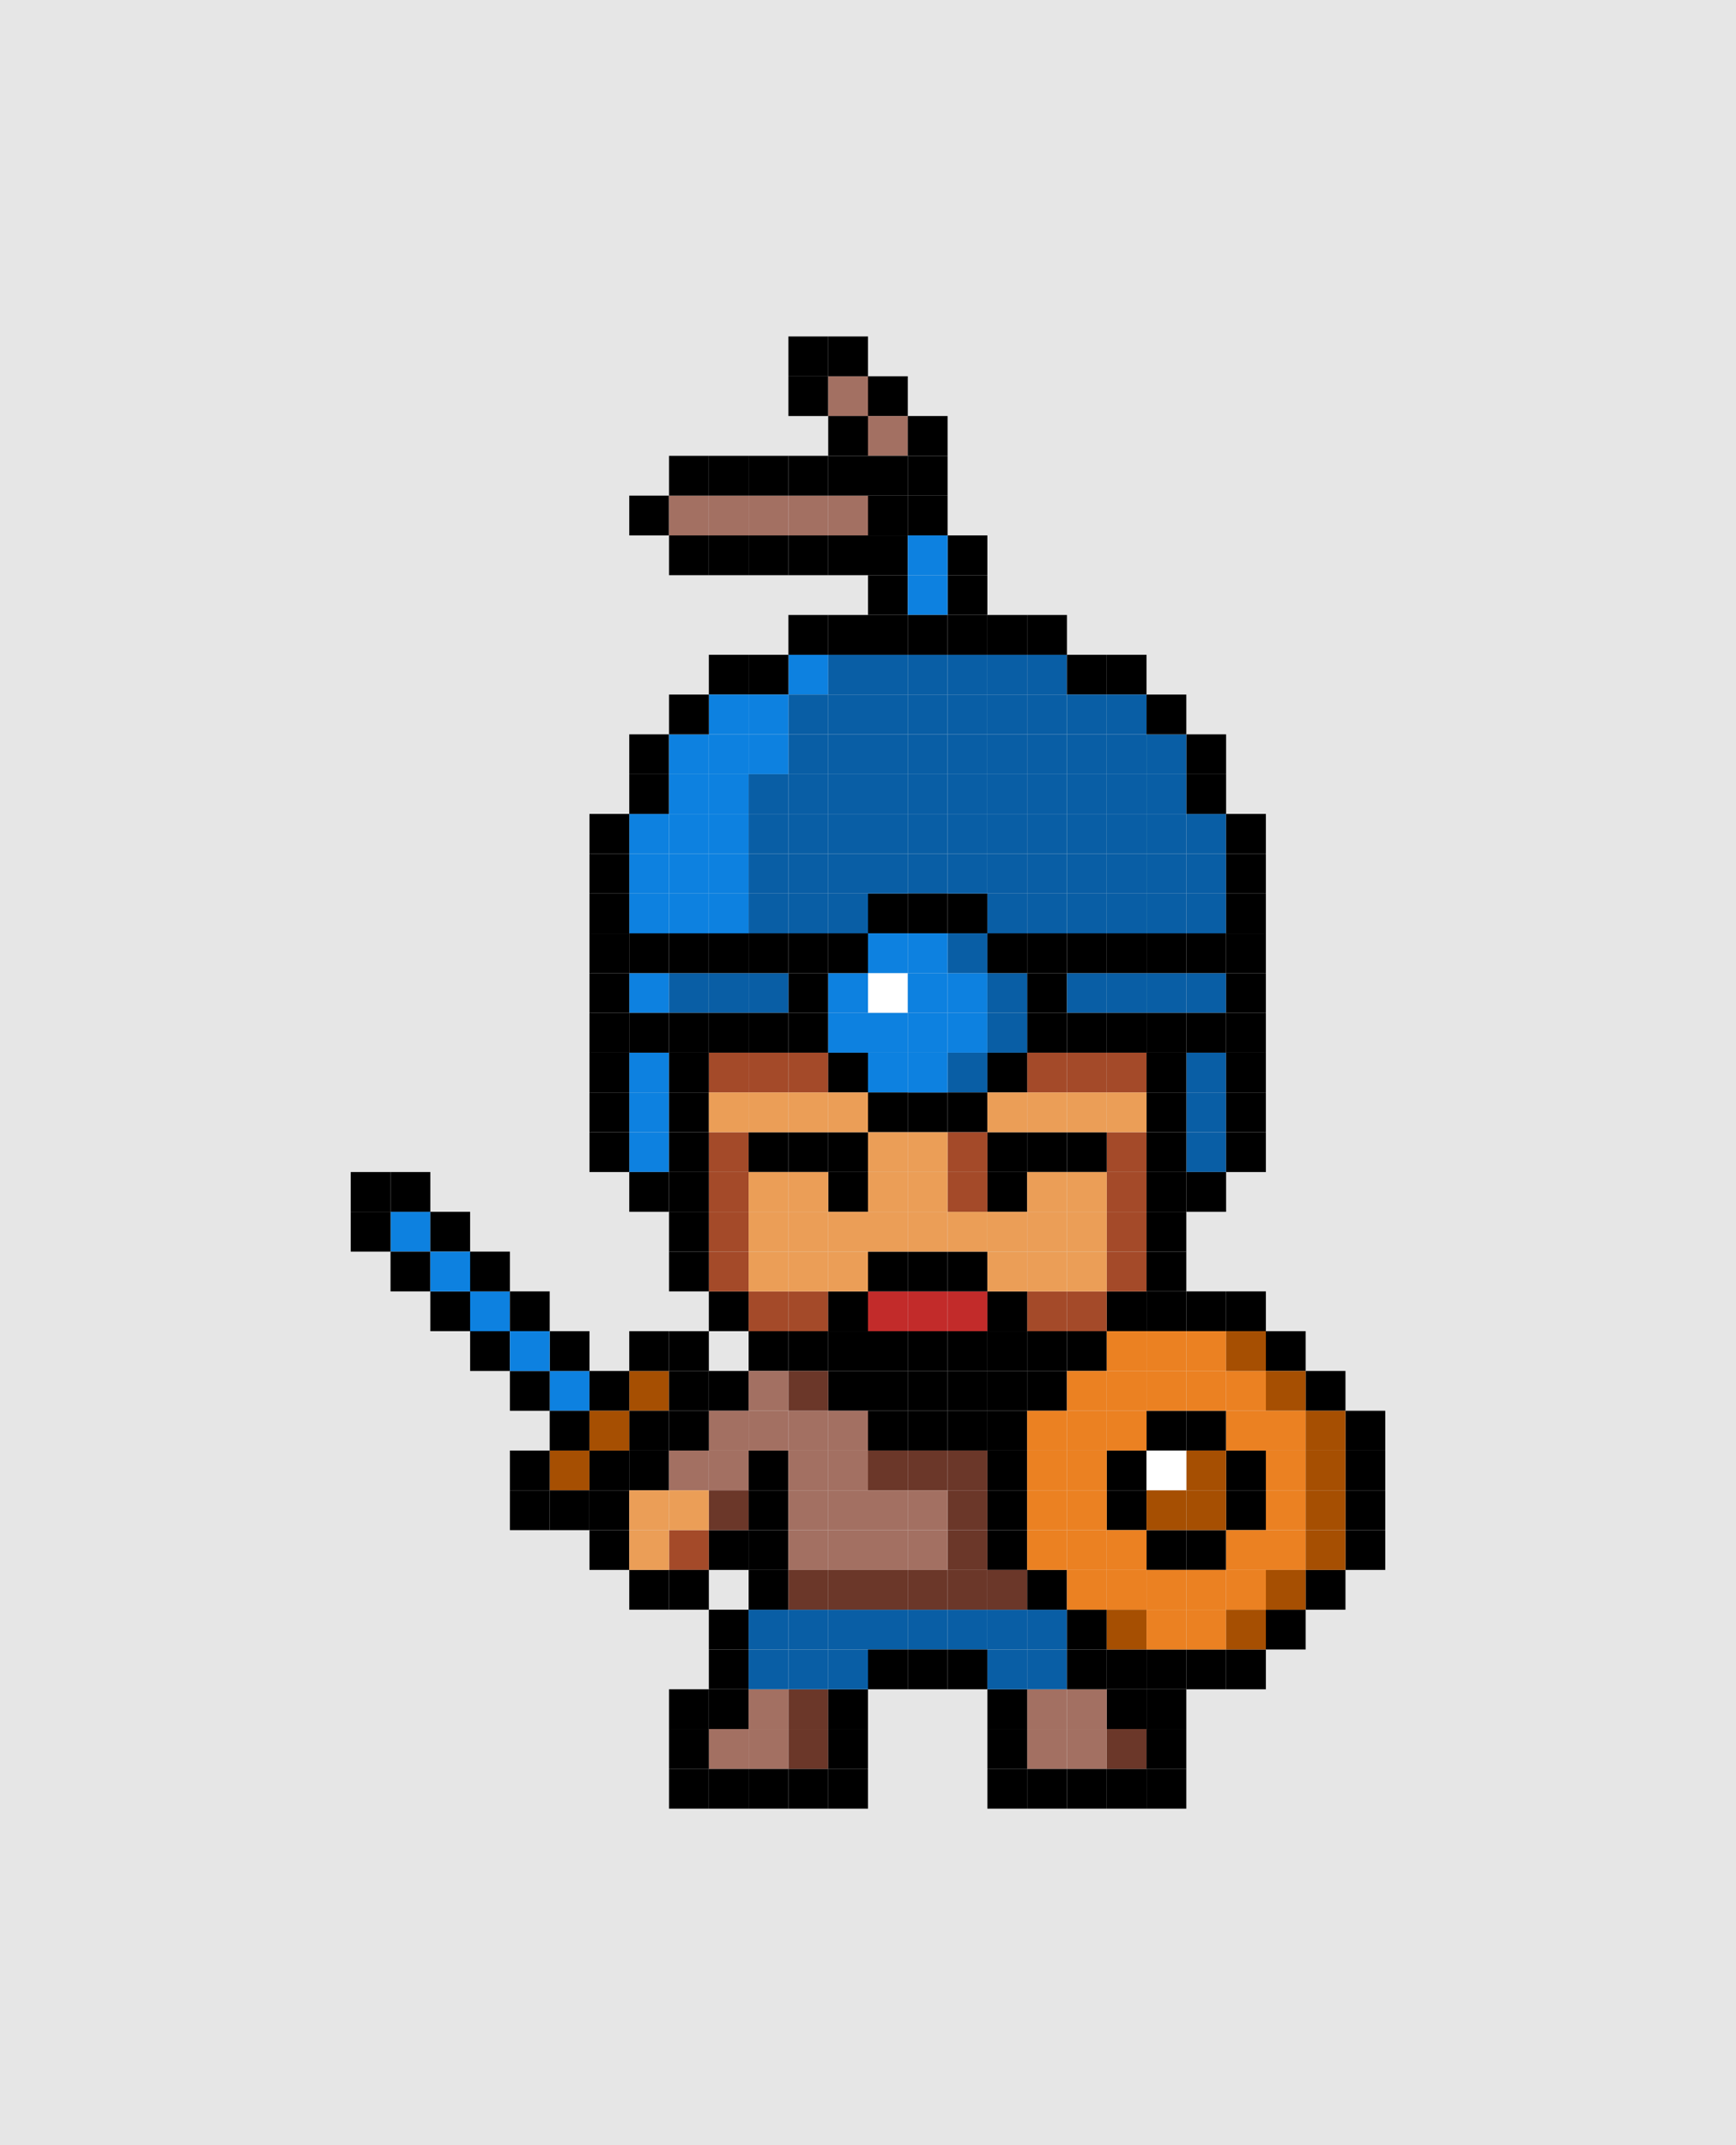 <?xml version="1.0" encoding="UTF-8"?>
<!DOCTYPE svg PUBLIC "-//W3C//DTD SVG 1.1//EN" "http://www.w3.org/Graphics/SVG/1.1/DTD/svg11.dtd">
<!-- Creator: CorelDRAW -->
<svg xmlns="http://www.w3.org/2000/svg" xml:space="preserve" width="387.703mm" height="479.072mm" version="1.1" style="shape-rendering:geometricPrecision; text-rendering:geometricPrecision; image-rendering:optimizeQuality; fill-rule:evenodd; clip-rule:evenodd"
viewBox="0 0 12026.98 14861.36"
 xmlns:xlink="http://www.w3.org/1999/xlink"
 xmlns:xodm="http://www.corel.com/coreldraw/odm/2003">
 <defs>
  <style type="text/css">
   <![CDATA[
    .fil1 {fill:black}
    .fil2 {fill:#095EA5}
    .fil4 {fill:#0D81E0}
    .fil6 {fill:#6B3729}
    .fil5 {fill:#A37062}
    .fil3 {fill:#A44A29}
    .fil8 {fill:#A64F02}
    .fil7 {fill:#C22B2A}
    .fil0 {fill:#E6E6E6}
    .fil11 {fill:#EB8122}
    .fil10 {fill:#EB9E57}
    .fil9 {fill:white}
   ]]>
  </style>
 </defs>
 <g id="Слой_x0020_1">
  <rect class="fil0" width="12026.98" height="14861.36"/>
  <g id="_105553328048384">
   <polygon class="fil1" points="4910.85,12254.66 5186.5,12254.66 5186.5,12530.32 4910.85,12530.32 "/>
   <polygon class="fil1" points="4910.85,9498.1 5186.5,9498.1 5186.5,9773.76 4910.85,9773.76 "/>
   <polygon class="fil2" points="4910.85,6741.54 5186.5,6741.54 5186.5,7017.2 4910.85,7017.2 "/>
   <polygon class="fil1" points="4910.85,11152.04 5186.5,11152.04 5186.5,11427.7 4910.85,11427.7 "/>
   <polygon class="fil3" points="4910.85,8395.48 5186.5,8395.48 5186.5,8671.14 4910.85,8671.14 "/>
   <polygon class="fil4" points="4910.85,5638.91 5186.5,5638.91 5186.5,5914.58 4910.85,5914.58 "/>
   <polygon class="fil1" points="4910.85,11703.35 5186.5,11703.35 5186.5,11979.01 4910.85,11979.01 "/>
   <polygon class="fil5" points="4910.85,3433.66 5186.5,3433.66 5186.5,3709.33 4910.85,3709.33 "/>
   <polygon class="fil1" points="4910.85,8946.79 5186.5,8946.79 5186.5,9222.45 4910.85,9222.45 "/>
   <polygon class="fil4" points="4910.85,6190.23 5186.5,6190.23 5186.5,6465.89 4910.85,6465.89 "/>
   <polygon class="fil1" points="4910.85,10600.73 5186.5,10600.73 5186.5,10876.39 4910.85,10876.39 "/>
   <polygon class="fil3" points="4910.85,7844.16 5186.5,7844.16 5186.5,8119.83 4910.85,8119.83 "/>
   <polygon class="fil4" points="4910.85,5087.6 5186.5,5087.6 5186.5,5363.26 4910.85,5363.26 "/>
   <polygon class="fil3" points="4910.85,7292.85 5186.5,7292.85 5186.5,7568.51 4910.85,7568.51 "/>
   <polygon class="fil1" points="4910.85,4536.29 5186.5,4536.29 5186.5,4811.95 4910.85,4811.95 "/>
   <polygon class="fil5" points="4910.85,11979.01 5186.5,11979.01 5186.5,12254.66 4910.85,12254.66 "/>
   <polygon class="fil1" points="4910.85,3709.33 5186.5,3709.33 5186.5,3984.98 4910.85,3984.98 "/>
   <polygon class="fil1" points="4910.85,6465.89 5186.5,6465.89 5186.5,6741.54 4910.85,6741.54 "/>
   <polygon class="fil3" points="4910.85,8119.83 5186.5,8119.83 5186.5,8395.48 4910.85,8395.48 "/>
   <polygon class="fil4" points="4910.85,5363.26 5186.5,5363.26 5186.5,5638.91 4910.85,5638.91 "/>
   <polygon class="fil1" points="4910.85,11427.7 5186.5,11427.7 5186.5,11703.35 4910.85,11703.35 "/>
   <polygon class="fil1" points="4910.85,3158.01 5186.5,3158.01 5186.5,3433.66 4910.85,3433.66 "/>
   <polygon class="fil3" points="4910.85,8671.14 5186.5,8671.14 5186.5,8946.79 4910.85,8946.79 "/>
   <polygon class="fil4" points="4910.85,5914.58 5186.5,5914.58 5186.5,6190.23 4910.85,6190.23 "/>
   <polygon class="fil4" points="4910.85,4811.95 5186.5,4811.95 5186.5,5087.6 4910.85,5087.6 "/>
   <polygon class="fil1" points="4910.85,7017.2 5186.5,7017.2 5186.5,7292.85 4910.85,7292.85 "/>
   <polygon class="fil1" points="7667.43,12254.66 7943.07,12254.66 7943.07,12530.32 7667.43,12530.32 "/>
   <polygon class="fil2" points="7667.43,6741.54 7943.07,6741.54 7943.07,7017.2 7667.43,7017.2 "/>
   <polygon class="fil3" points="7667.43,8395.48 7943.07,8395.48 7943.07,8671.14 7667.43,8671.14 "/>
   <polygon class="fil2" points="7667.43,5638.91 7943.07,5638.91 7943.07,5914.58 7667.43,5914.58 "/>
   <polygon class="fil1" points="7667.43,11703.35 7943.07,11703.35 7943.07,11979.01 7667.43,11979.01 "/>
   <polygon class="fil1" points="7667.43,8946.79 7943.07,8946.79 7943.07,9222.45 7667.43,9222.45 "/>
   <polygon class="fil2" points="7667.43,6190.23 7943.07,6190.23 7943.07,6465.89 7667.43,6465.89 "/>
   <polygon class="fil3" points="7667.43,7844.16 7943.07,7844.16 7943.07,8119.83 7667.43,8119.83 "/>
   <polygon class="fil2" points="7667.43,5087.6 7943.07,5087.6 7943.07,5363.26 7667.43,5363.26 "/>
   <polygon class="fil1" points="7667.43,10049.41 7943.07,10049.41 7943.07,10325.08 7667.43,10325.08 "/>
   <polygon class="fil3" points="7667.43,7292.85 7943.07,7292.85 7943.07,7568.51 7667.43,7568.51 "/>
   <polygon class="fil1" points="7667.43,4536.29 7943.07,4536.29 7943.07,4811.95 7667.43,4811.95 "/>
   <polygon class="fil6" points="7667.43,11979.01 7943.07,11979.01 7943.07,12254.66 7667.43,12254.66 "/>
   <polygon class="fil1" points="7667.43,6465.89 7943.07,6465.89 7943.07,6741.54 7667.43,6741.54 "/>
   <polygon class="fil3" points="7667.43,8119.83 7943.07,8119.83 7943.07,8395.48 7667.43,8395.48 "/>
   <polygon class="fil2" points="7667.43,5363.26 7943.07,5363.26 7943.07,5638.91 7667.43,5638.91 "/>
   <polygon class="fil1" points="7667.43,11427.7 7943.07,11427.7 7943.07,11703.35 7667.43,11703.35 "/>
   <polygon class="fil3" points="7667.43,8671.14 7943.07,8671.14 7943.07,8946.79 7667.43,8946.79 "/>
   <polygon class="fil2" points="7667.43,5914.58 7943.07,5914.58 7943.07,6190.23 7667.43,6190.23 "/>
   <polygon class="fil1" points="7667.43,10325.08 7943.07,10325.08 7943.07,10600.73 7667.43,10600.73 "/>
   <polygon class="fil2" points="7667.43,4811.95 7943.07,4811.95 7943.07,5087.6 7667.43,5087.6 "/>
   <polygon class="fil1" points="7667.43,7017.2 7943.07,7017.2 7943.07,7292.85 7667.43,7292.85 "/>
   <polygon class="fil4" points="3256.92,8946.79 3532.58,8946.79 3532.58,9222.45 3256.92,9222.45 "/>
   <polygon class="fil1" points="3256.92,9222.45 3532.58,9222.45 3532.58,9498.1 3256.92,9498.1 "/>
   <polygon class="fil1" points="3256.92,8671.14 3532.58,8671.14 3532.58,8946.79 3256.92,8946.79 "/>
   <polygon class="fil1" points="6013.48,3984.98 6289.13,3984.98 6289.13,4260.64 6013.48,4260.64 "/>
   <polygon class="fil1" points="6013.48,2606.7 6289.13,2606.7 6289.13,2882.35 6013.48,2882.35 "/>
   <polygon class="fil1" points="6013.48,9498.1 6289.13,9498.1 6289.13,9773.76 6013.48,9773.76 "/>
   <polygon class="fil2" points="6013.48,11152.04 6289.13,11152.04 6289.13,11427.7 6013.48,11427.7 "/>
   <polygon class="fil5" points="6013.48,2882.35 6289.13,2882.35 6289.13,3158.01 6013.48,3158.01 "/>
   <polygon class="fil2" points="6013.48,5638.91 6289.13,5638.91 6289.13,5914.58 6013.48,5914.58 "/>
   <polygon class="fil1" points="6013.48,3433.66 6289.13,3433.66 6289.13,3709.33 6013.48,3709.33 "/>
   <polygon class="fil7" points="6013.48,8946.79 6289.13,8946.79 6289.13,9222.45 6013.48,9222.45 "/>
   <polygon class="fil1" points="6013.48,6190.23 6289.13,6190.23 6289.13,6465.89 6013.48,6465.89 "/>
   <polygon class="fil2" points="6013.48,5087.6 6289.13,5087.6 6289.13,5363.26 6013.48,5363.26 "/>
   <polygon class="fil4" points="6013.48,7292.85 6289.13,7292.85 6289.13,7568.51 6013.48,7568.51 "/>
   <polygon class="fil2" points="6013.48,4536.29 6289.13,4536.29 6289.13,4811.95 6013.48,4811.95 "/>
   <polygon class="fil1" points="6013.48,3709.33 6289.13,3709.33 6289.13,3984.98 6013.48,3984.98 "/>
   <polygon class="fil1" points="6013.48,9222.45 6289.13,9222.45 6289.13,9498.1 6013.48,9498.1 "/>
   <polygon class="fil2" points="6013.48,5363.26 6289.13,5363.26 6289.13,5638.91 6013.48,5638.91 "/>
   <polygon class="fil1" points="6013.48,11427.7 6289.13,11427.7 6289.13,11703.35 6013.48,11703.35 "/>
   <polygon class="fil1" points="6013.48,3158.01 6289.13,3158.01 6289.13,3433.66 6013.48,3433.66 "/>
   <polygon class="fil1" points="6013.48,8671.14 6289.13,8671.14 6289.13,8946.79 6013.48,8946.79 "/>
   <polygon class="fil2" points="6013.48,5914.58 6289.13,5914.58 6289.13,6190.23 6013.48,6190.23 "/>
   <polygon class="fil1" points="6013.48,7568.51 6289.13,7568.51 6289.13,7844.16 6013.48,7844.16 "/>
   <polygon class="fil2" points="6013.48,4811.95 6289.13,4811.95 6289.13,5087.6 6013.48,5087.6 "/>
   <polygon class="fil1" points="6013.48,9773.76 6289.13,9773.76 6289.13,10049.41 6013.48,10049.41 "/>
   <polygon class="fil1" points="6013.48,4260.64 6289.13,4260.64 6289.13,4536.29 6013.48,4536.29 "/>
   <polygon class="fil1" points="8770.05,11152.04 9045.69,11152.04 9045.69,11427.7 8770.05,11427.7 "/>
   <polygon class="fil1" points="8770.05,9222.45 9045.69,9222.45 9045.69,9498.1 8770.05,9498.1 "/>
   <polygon class="fil4" points="2705.62,8395.48 2981.26,8395.48 2981.26,8671.14 2705.62,8671.14 "/>
   <polygon class="fil1" points="2705.62,8119.83 2981.26,8119.83 2981.26,8395.48 2705.62,8395.48 "/>
   <polygon class="fil1" points="2705.62,8671.14 2981.26,8671.14 2981.26,8946.79 2705.62,8946.79 "/>
   <polygon class="fil1" points="5462.18,12254.66 5737.83,12254.66 5737.83,12530.32 5462.18,12530.32 "/>
   <polygon class="fil1" points="5462.18,2606.7 5737.83,2606.7 5737.83,2882.35 5462.18,2882.35 "/>
   <polygon class="fil1" points="5462.18,6741.54 5737.83,6741.54 5737.83,7017.2 5462.18,7017.2 "/>
   <polygon class="fil2" points="5462.18,11152.04 5737.83,11152.04 5737.83,11427.7 5462.18,11427.7 "/>
   <polygon class="fil2" points="5462.18,5638.91 5737.83,5638.91 5737.83,5914.58 5462.18,5914.58 "/>
   <polygon class="fil6" points="5462.18,11703.35 5737.83,11703.35 5737.83,11979.01 5462.18,11979.01 "/>
   <polygon class="fil5" points="5462.18,3433.66 5737.83,3433.66 5737.83,3709.33 5462.18,3709.33 "/>
   <polygon class="fil3" points="5462.18,8946.79 5737.83,8946.79 5737.83,9222.45 5462.18,9222.45 "/>
   <polygon class="fil2" points="5462.18,6190.23 5737.83,6190.23 5737.83,6465.89 5462.18,6465.89 "/>
   <polygon class="fil1" points="5462.18,7844.16 5737.83,7844.16 5737.83,8119.83 5462.18,8119.83 "/>
   <polygon class="fil2" points="5462.18,5087.6 5737.83,5087.6 5737.83,5363.26 5462.18,5363.26 "/>
   <polygon class="fil3" points="5462.18,7292.85 5737.83,7292.85 5737.83,7568.51 5462.18,7568.51 "/>
   <polygon class="fil4" points="5462.18,4536.29 5737.83,4536.29 5737.83,4811.95 5462.18,4811.95 "/>
   <polygon class="fil6" points="5462.18,11979.01 5737.83,11979.01 5737.83,12254.66 5462.18,12254.66 "/>
   <polygon class="fil1" points="5462.18,3709.33 5737.83,3709.33 5737.83,3984.98 5462.18,3984.98 "/>
   <polygon class="fil1" points="5462.18,2331.04 5737.83,2331.04 5737.83,2606.7 5462.18,2606.7 "/>
   <polygon class="fil1" points="5462.18,9222.45 5737.83,9222.45 5737.83,9498.1 5462.18,9498.1 "/>
   <polygon class="fil1" points="5462.18,6465.89 5737.83,6465.89 5737.83,6741.54 5462.18,6741.54 "/>
   <polygon class="fil2" points="5462.18,5363.26 5737.83,5363.26 5737.83,5638.91 5462.18,5638.91 "/>
   <polygon class="fil2" points="5462.18,11427.7 5737.83,11427.7 5737.83,11703.35 5462.18,11703.35 "/>
   <polygon class="fil1" points="5462.18,3158.01 5737.83,3158.01 5737.83,3433.66 5462.18,3433.66 "/>
   <polygon class="fil2" points="5462.18,5914.58 5737.83,5914.58 5737.83,6190.23 5462.18,6190.23 "/>
   <polygon class="fil2" points="5462.18,4811.95 5737.83,4811.95 5737.83,5087.6 5462.18,5087.6 "/>
   <polygon class="fil1" points="5462.18,7017.2 5737.83,7017.2 5737.83,7292.85 5462.18,7292.85 "/>
   <polygon class="fil1" points="5462.18,4260.64 5737.83,4260.64 5737.83,4536.29 5462.18,4536.29 "/>
   <polygon class="fil2" points="8218.73,6741.54 8494.39,6741.54 8494.39,7017.2 8218.73,7017.2 "/>
   <polygon class="fil2" points="8218.73,5638.91 8494.39,5638.91 8494.39,5914.58 8218.73,5914.58 "/>
   <polygon class="fil1" points="8218.73,8946.79 8494.39,8946.79 8494.39,9222.45 8218.73,9222.45 "/>
   <polygon class="fil2" points="8218.73,6190.23 8494.39,6190.23 8494.39,6465.89 8218.73,6465.89 "/>
   <polygon class="fil1" points="8218.73,10600.73 8494.39,10600.73 8494.39,10876.39 8218.73,10876.39 "/>
   <polygon class="fil2" points="8218.73,7844.16 8494.39,7844.16 8494.39,8119.83 8218.73,8119.83 "/>
   <polygon class="fil1" points="8218.73,5087.6 8494.39,5087.6 8494.39,5363.26 8218.73,5363.26 "/>
   <polygon class="fil2" points="8218.73,7292.85 8494.39,7292.85 8494.39,7568.51 8218.73,7568.51 "/>
   <polygon class="fil1" points="8218.73,6465.89 8494.39,6465.89 8494.39,6741.54 8218.73,6741.54 "/>
   <polygon class="fil1" points="8218.73,8119.83 8494.39,8119.83 8494.39,8395.48 8218.73,8395.48 "/>
   <polygon class="fil1" points="8218.73,5363.26 8494.39,5363.26 8494.39,5638.91 8218.73,5638.91 "/>
   <polygon class="fil1" points="8218.73,11427.7 8494.39,11427.7 8494.39,11703.35 8218.73,11703.35 "/>
   <polygon class="fil2" points="8218.73,5914.58 8494.39,5914.58 8494.39,6190.23 8218.73,6190.23 "/>
   <polygon class="fil2" points="8218.73,7568.51 8494.39,7568.51 8494.39,7844.16 8218.73,7844.16 "/>
   <polygon class="fil1" points="8218.73,9773.76 8494.39,9773.76 8494.39,10049.41 8218.73,10049.41 "/>
   <polygon class="fil1" points="8218.73,7017.2 8494.39,7017.2 8494.39,7292.85 8218.73,7292.85 "/>
   <polygon class="fil4" points="3808.22,9498.09 4083.89,9498.09 4083.89,9773.77 3808.22,9773.77 "/>
   <polygon class="fil8" points="3808.24,10049.41 4083.88,10049.41 4083.88,10325.08 3808.24,10325.08 "/>
   <polygon class="fil1" points="3808.24,9222.45 4083.88,9222.45 4083.88,9498.1 3808.24,9498.1 "/>
   <polygon class="fil1" points="3808.24,10325.08 4083.88,10325.08 4083.88,10600.73 3808.24,10600.73 "/>
   <polygon class="fil1" points="3808.24,9773.76 4083.88,9773.76 4083.88,10049.41 3808.24,10049.41 "/>
   <polygon class="fil1" points="6564.8,3984.98 6840.44,3984.98 6840.44,4260.64 6564.8,4260.64 "/>
   <polygon class="fil1" points="6564.8,9498.1 6840.44,9498.1 6840.44,9773.76 6564.8,9773.76 "/>
   <polygon class="fil2" points="6564.8,11152.04 6840.44,11152.04 6840.44,11427.7 6564.8,11427.7 "/>
   <polygon class="fil2" points="6564.8,5638.91 6840.44,5638.91 6840.44,5914.58 6564.8,5914.58 "/>
   <polygon class="fil7" points="6564.8,8946.79 6840.44,8946.79 6840.44,9222.45 6564.8,9222.45 "/>
   <polygon class="fil1" points="6564.8,6190.23 6840.44,6190.23 6840.44,6465.89 6564.8,6465.89 "/>
   <polygon class="fil2" points="6564.8,5087.6 6840.44,5087.6 6840.44,5363.26 6564.8,5363.26 "/>
   <polygon class="fil2" points="6564.8,7292.85 6840.44,7292.85 6840.44,7568.51 6564.8,7568.51 "/>
   <polygon class="fil2" points="6564.8,4536.29 6840.44,4536.29 6840.44,4811.95 6564.8,4811.95 "/>
   <polygon class="fil1" points="6564.8,3709.33 6840.44,3709.33 6840.44,3984.98 6564.8,3984.98 "/>
   <polygon class="fil1" points="6564.8,9222.45 6840.44,9222.45 6840.44,9498.1 6564.8,9498.1 "/>
   <polygon class="fil2" points="6564.8,5363.26 6840.44,5363.26 6840.44,5638.91 6564.8,5638.91 "/>
   <polygon class="fil1" points="6564.8,11427.7 6840.44,11427.7 6840.44,11703.35 6564.8,11703.35 "/>
   <polygon class="fil1" points="6564.8,8671.14 6840.44,8671.14 6840.44,8946.79 6564.8,8946.79 "/>
   <polygon class="fil2" points="6564.8,5914.58 6840.44,5914.58 6840.44,6190.23 6564.8,6190.23 "/>
   <polygon class="fil1" points="6564.8,7568.51 6840.44,7568.51 6840.44,7844.16 6564.8,7844.16 "/>
   <polygon class="fil2" points="6564.8,4811.95 6840.44,4811.95 6840.44,5087.6 6564.8,5087.6 "/>
   <polygon class="fil1" points="6564.8,9773.76 6840.44,9773.76 6840.44,10049.41 6564.8,10049.41 "/>
   <polygon class="fil1" points="6564.8,4260.64 6840.44,4260.64 6840.44,4536.29 6564.8,4536.29 "/>
   <polygon class="fil1" points="9321.35,10600.73 9597.02,10600.73 9597.02,10876.39 9321.35,10876.39 "/>
   <polygon class="fil1" points="9321.35,10049.41 9597.02,10049.41 9597.02,10325.08 9321.35,10325.08 "/>
   <polygon class="fil1" points="9321.35,10325.08 9597.02,10325.08 9597.02,10600.73 9321.35,10600.73 "/>
   <polygon class="fil1" points="9321.35,9773.76 9597.02,9773.76 9597.02,10049.41 9321.35,10049.41 "/>
   <polygon class="fil8" points="4359.54,9498.1 4635.2,9498.1 4635.2,9773.76 4359.54,9773.76 "/>
   <polygon class="fil4" points="4359.54,6741.54 4635.2,6741.54 4635.2,7017.2 4359.54,7017.2 "/>
   <polygon class="fil4" points="4359.54,5638.91 4635.2,5638.91 4635.2,5914.58 4359.54,5914.58 "/>
   <polygon class="fil1" points="4359.54,3433.66 4635.2,3433.66 4635.2,3709.33 4359.54,3709.33 "/>
   <polygon class="fil4" points="4359.54,6190.23 4635.2,6190.23 4635.2,6465.89 4359.54,6465.89 "/>
   <polygon class="fil4" points="4359.54,7844.16 4635.2,7844.16 4635.2,8119.83 4359.54,8119.83 "/>
   <polygon class="fil1" points="4359.54,5087.6 4635.2,5087.6 4635.2,5363.26 4359.54,5363.26 "/>
   <polygon class="fil1" points="4359.54,10049.41 4635.2,10049.41 4635.2,10325.08 4359.54,10325.08 "/>
   <polygon class="fil4" points="4359.54,7292.85 4635.2,7292.85 4635.2,7568.51 4359.54,7568.51 "/>
   <polygon class="fil1" points="4359.54,9222.45 4635.2,9222.45 4635.2,9498.1 4359.54,9498.1 "/>
   <polygon class="fil1" points="4359.54,6465.89 4635.2,6465.89 4635.2,6741.54 4359.54,6741.54 "/>
   <polygon class="fil1" points="4359.54,10876.39 4635.2,10876.39 4635.2,11152.04 4359.54,11152.04 "/>
   <polygon class="fil1" points="4359.54,8119.83 4635.2,8119.83 4635.2,8395.48 4359.54,8395.48 "/>
   <polygon class="fil1" points="4359.54,5363.26 4635.2,5363.26 4635.2,5638.91 4359.54,5638.91 "/>
   <polygon class="fil4" points="4359.54,5914.58 4635.2,5914.58 4635.2,6190.23 4359.54,6190.23 "/>
   <polygon class="fil4" points="4359.54,7568.51 4635.2,7568.51 4635.2,7844.16 4359.54,7844.16 "/>
   <polygon class="fil1" points="4359.54,9773.76 4635.2,9773.76 4635.2,10049.41 4359.54,10049.41 "/>
   <polygon class="fil1" points="4359.54,7017.2 4635.2,7017.2 4635.2,7292.85 4359.54,7292.85 "/>
   <polygon class="fil1" points="7116.1,12254.66 7391.77,12254.66 7391.77,12530.32 7116.1,12530.32 "/>
   <polygon class="fil1" points="7116.1,6741.54 7391.77,6741.54 7391.77,7017.2 7116.1,7017.2 "/>
   <polygon class="fil2" points="7116.1,11152.04 7391.77,11152.04 7391.77,11427.7 7116.1,11427.7 "/>
   <polygon class="fil2" points="7116.1,5638.91 7391.77,5638.91 7391.77,5914.58 7116.1,5914.58 "/>
   <polygon class="fil5" points="7116.1,11703.35 7391.77,11703.35 7391.77,11979.01 7116.1,11979.01 "/>
   <polygon class="fil3" points="7116.1,8946.79 7391.77,8946.79 7391.77,9222.45 7116.1,9222.45 "/>
   <polygon class="fil2" points="7116.1,6190.23 7391.77,6190.23 7391.77,6465.89 7116.1,6465.89 "/>
   <polygon class="fil1" points="7116.1,7844.16 7391.77,7844.16 7391.77,8119.83 7116.1,8119.83 "/>
   <polygon class="fil2" points="7116.1,5087.6 7391.77,5087.6 7391.77,5363.26 7116.1,5363.26 "/>
   <polygon class="fil3" points="7116.1,7292.85 7391.77,7292.85 7391.77,7568.51 7116.1,7568.51 "/>
   <polygon class="fil2" points="7116.1,4536.29 7391.77,4536.29 7391.77,4811.95 7116.1,4811.95 "/>
   <polygon class="fil5" points="7116.1,11979.01 7391.77,11979.01 7391.77,12254.66 7116.1,12254.66 "/>
   <polygon class="fil1" points="7116.1,9222.45 7391.77,9222.45 7391.77,9498.1 7116.1,9498.1 "/>
   <polygon class="fil1" points="7116.1,6465.89 7391.77,6465.89 7391.77,6741.54 7116.1,6741.54 "/>
   <polygon class="fil1" points="7116.1,10876.39 7391.77,10876.39 7391.77,11152.04 7116.1,11152.04 "/>
   <polygon class="fil2" points="7116.1,5363.26 7391.77,5363.26 7391.77,5638.91 7116.1,5638.91 "/>
   <polygon class="fil2" points="7116.1,11427.7 7391.77,11427.7 7391.77,11703.35 7116.1,11703.35 "/>
   <polygon class="fil2" points="7116.1,5914.58 7391.77,5914.58 7391.77,6190.23 7116.1,6190.23 "/>
   <polygon class="fil2" points="7116.1,4811.95 7391.77,4811.95 7391.77,5087.6 7116.1,5087.6 "/>
   <polygon class="fil1" points="7116.1,7017.2 7391.77,7017.2 7391.77,7292.85 7116.1,7292.85 "/>
   <polygon class="fil1" points="7116.1,4260.64 7391.77,4260.64 7391.77,4536.29 7116.1,4536.29 "/>
   <polygon class="fil1" points="2429.95,8395.48 2705.62,8395.48 2705.62,8671.14 2429.95,8671.14 "/>
   <polygon class="fil1" points="2429.95,8119.83 2705.62,8119.83 2705.62,8395.48 2429.95,8395.48 "/>
   <polygon class="fil1" points="5186.5,12254.66 5462.18,12254.66 5462.18,12530.32 5186.5,12530.32 "/>
   <polygon class="fil2" points="5186.5,6741.54 5462.18,6741.54 5462.18,7017.2 5186.5,7017.2 "/>
   <polygon class="fil2" points="5186.5,11152.04 5462.18,11152.04 5462.18,11427.7 5186.5,11427.7 "/>
   <polygon class="fil2" points="5186.5,5638.91 5462.18,5638.91 5462.18,5914.58 5186.5,5914.58 "/>
   <polygon class="fil5" points="5186.5,11703.35 5462.18,11703.35 5462.18,11979.01 5186.5,11979.01 "/>
   <polygon class="fil5" points="5186.5,3433.66 5462.18,3433.66 5462.18,3709.33 5186.5,3709.33 "/>
   <polygon class="fil3" points="5186.5,8946.79 5462.18,8946.79 5462.18,9222.45 5186.5,9222.45 "/>
   <polygon class="fil2" points="5186.5,6190.23 5462.18,6190.23 5462.18,6465.89 5186.5,6465.89 "/>
   <polygon class="fil1" points="5186.5,10600.73 5462.18,10600.73 5462.18,10876.39 5186.5,10876.39 "/>
   <polygon class="fil1" points="5186.5,7844.16 5462.18,7844.16 5462.18,8119.83 5186.5,8119.83 "/>
   <polygon class="fil4" points="5186.5,5087.6 5462.18,5087.6 5462.18,5363.26 5186.5,5363.26 "/>
   <polygon class="fil1" points="5186.5,10049.41 5462.18,10049.41 5462.18,10325.08 5186.5,10325.08 "/>
   <polygon class="fil3" points="5186.5,7292.85 5462.18,7292.85 5462.18,7568.51 5186.5,7568.51 "/>
   <polygon class="fil1" points="5186.5,4536.29 5462.18,4536.29 5462.18,4811.95 5186.5,4811.95 "/>
   <polygon class="fil5" points="5186.5,11979.01 5462.18,11979.01 5462.18,12254.66 5186.5,12254.66 "/>
   <polygon class="fil1" points="5186.5,3709.33 5462.18,3709.33 5462.18,3984.98 5186.5,3984.98 "/>
   <polygon class="fil1" points="5186.5,9222.45 5462.18,9222.45 5462.18,9498.1 5186.5,9498.1 "/>
   <polygon class="fil1" points="5186.5,6465.89 5462.18,6465.89 5462.18,6741.54 5186.5,6741.54 "/>
   <polygon class="fil1" points="5186.5,10876.39 5462.18,10876.39 5462.18,11152.04 5186.5,11152.04 "/>
   <polygon class="fil2" points="5186.5,5363.26 5462.18,5363.26 5462.18,5638.91 5186.5,5638.91 "/>
   <polygon class="fil2" points="5186.5,11427.7 5462.18,11427.7 5462.18,11703.35 5186.5,11703.35 "/>
   <polygon class="fil1" points="5186.5,3158.01 5462.18,3158.01 5462.18,3433.66 5186.5,3433.66 "/>
   <polygon class="fil2" points="5186.5,5914.58 5462.18,5914.58 5462.18,6190.23 5186.5,6190.23 "/>
   <polygon class="fil1" points="5186.5,10325.08 5462.18,10325.08 5462.18,10600.73 5186.5,10600.73 "/>
   <polygon class="fil4" points="5186.5,4811.95 5462.18,4811.95 5462.18,5087.6 5186.5,5087.6 "/>
   <polygon class="fil1" points="5186.5,7017.2 5462.18,7017.2 5462.18,7292.85 5186.5,7292.85 "/>
   <polygon class="fil1" points="7943.07,12254.66 8218.73,12254.66 8218.73,12530.32 7943.07,12530.32 "/>
   <polygon class="fil2" points="7943.07,6741.54 8218.73,6741.54 8218.73,7017.2 7943.07,7017.2 "/>
   <polygon class="fil1" points="7943.07,8395.48 8218.73,8395.48 8218.73,8671.14 7943.07,8671.14 "/>
   <polygon class="fil2" points="7943.07,5638.91 8218.73,5638.91 8218.73,5914.58 7943.07,5914.58 "/>
   <polygon class="fil1" points="7943.07,11703.35 8218.73,11703.35 8218.73,11979.01 7943.07,11979.01 "/>
   <polygon class="fil1" points="7943.07,8946.79 8218.73,8946.79 8218.73,9222.45 7943.07,9222.45 "/>
   <polygon class="fil2" points="7943.07,6190.23 8218.73,6190.23 8218.73,6465.89 7943.07,6465.89 "/>
   <polygon class="fil1" points="7943.07,10600.73 8218.73,10600.73 8218.73,10876.39 7943.07,10876.39 "/>
   <polygon class="fil1" points="7943.07,7844.16 8218.73,7844.16 8218.73,8119.83 7943.07,8119.83 "/>
   <polygon class="fil2" points="7943.07,5087.6 8218.73,5087.6 8218.73,5363.26 7943.07,5363.26 "/>
   <polygon class="fil1" points="7943.07,7292.85 8218.73,7292.85 8218.73,7568.51 7943.07,7568.51 "/>
   <polygon class="fil1" points="7943.07,11979.01 8218.73,11979.01 8218.73,12254.66 7943.07,12254.66 "/>
   <polygon class="fil1" points="7943.07,6465.89 8218.73,6465.89 8218.73,6741.54 7943.07,6741.54 "/>
   <polygon class="fil1" points="7943.07,8119.83 8218.73,8119.83 8218.73,8395.48 7943.07,8395.48 "/>
   <polygon class="fil2" points="7943.07,5363.26 8218.73,5363.26 8218.73,5638.91 7943.07,5638.91 "/>
   <polygon class="fil1" points="7943.07,11427.7 8218.73,11427.7 8218.73,11703.35 7943.07,11703.35 "/>
   <polygon class="fil1" points="7943.07,8671.14 8218.73,8671.14 8218.73,8946.79 7943.07,8946.79 "/>
   <polygon class="fil2" points="7943.07,5914.58 8218.73,5914.58 8218.73,6190.23 7943.07,6190.23 "/>
   <polygon class="fil1" points="7943.07,7568.51 8218.73,7568.51 8218.73,7844.16 7943.07,7844.16 "/>
   <polygon class="fil1" points="7943.07,4811.95 8218.73,4811.95 8218.73,5087.6 7943.07,5087.6 "/>
   <polygon class="fil1" points="7943.07,9773.76 8218.73,9773.76 8218.73,10049.41 7943.07,10049.41 "/>
   <polygon class="fil1" points="7943.07,7017.2 8218.73,7017.2 8218.73,7292.85 7943.07,7292.85 "/>
   <polygon class="fil1" points="3532.58,9498.1 3808.24,9498.1 3808.24,9773.76 3532.58,9773.76 "/>
   <polygon class="fil1" points="3532.58,8946.79 3808.24,8946.79 3808.24,9222.45 3532.58,9222.45 "/>
   <polygon class="fil1" points="3532.58,10049.41 3808.24,10049.41 3808.24,10325.08 3532.58,10325.08 "/>
   <polygon class="fil4" points="3532.58,9222.45 3808.24,9222.45 3808.24,9498.1 3532.58,9498.1 "/>
   <polygon class="fil1" points="3532.58,10325.08 3808.24,10325.08 3808.24,10600.73 3532.58,10600.73 "/>
   <polygon class="fil4" points="6289.13,3984.98 6564.8,3984.98 6564.8,4260.64 6289.13,4260.64 "/>
   <polygon class="fil1" points="6289.13,9498.1 6564.8,9498.1 6564.8,9773.76 6289.13,9773.76 "/>
   <polygon class="fil2" points="6289.13,11152.04 6564.8,11152.04 6564.8,11427.7 6289.13,11427.7 "/>
   <polygon class="fil1" points="6289.13,2882.35 6564.8,2882.35 6564.8,3158.01 6289.13,3158.01 "/>
   <polygon class="fil2" points="6289.13,5638.91 6564.8,5638.91 6564.8,5914.58 6289.13,5914.58 "/>
   <polygon class="fil1" points="6289.13,3433.66 6564.8,3433.66 6564.8,3709.33 6289.13,3709.33 "/>
   <polygon class="fil7" points="6289.13,8946.79 6564.8,8946.79 6564.8,9222.45 6289.13,9222.45 "/>
   <polygon class="fil2" points="6289.13,5087.6 6564.8,5087.6 6564.8,5363.26 6289.13,5363.26 "/>
   <polygon class="fil2" points="6289.13,4536.29 6564.8,4536.29 6564.8,4811.95 6289.13,4811.95 "/>
   <polygon class="fil4" points="6289.13,3709.33 6564.8,3709.33 6564.8,3984.98 6289.13,3984.98 "/>
   <polygon class="fil1" points="6289.13,9222.45 6564.8,9222.45 6564.8,9498.1 6289.13,9498.1 "/>
   <polygon class="fil2" points="6289.13,5363.26 6564.8,5363.26 6564.8,5638.91 6289.13,5638.91 "/>
   <polygon class="fil1" points="6289.13,11427.7 6564.8,11427.7 6564.8,11703.35 6289.13,11703.35 "/>
   <polygon class="fil1" points="6289.13,3158.01 6564.8,3158.01 6564.8,3433.66 6289.13,3433.66 "/>
   <polygon class="fil1" points="6289.13,8671.14 6564.8,8671.14 6564.8,8946.79 6289.13,8946.79 "/>
   <polygon class="fil2" points="6289.13,5914.58 6564.8,5914.58 6564.8,6190.23 6289.13,6190.23 "/>
   <polygon class="fil1" points="6289.13,7568.51 6564.8,7568.51 6564.8,7844.16 6289.13,7844.16 "/>
   <polygon class="fil2" points="6289.13,4811.95 6564.8,4811.95 6564.8,5087.6 6289.13,5087.6 "/>
   <polygon class="fil1" points="6289.13,9773.76 6564.8,9773.76 6564.8,10049.41 6289.13,10049.41 "/>
   <polygon class="fil9" points="6013.48,6741.54 6289.13,6741.54 6289.13,7017.2 6013.48,7017.2 "/>
   <polygon class="fil4" points="6013.48,6465.89 6289.13,6465.89 6289.13,6741.54 6013.48,6741.54 "/>
   <polygon class="fil4" points="6013.48,7017.2 6289.13,7017.2 6289.13,7292.85 6013.48,7292.85 "/>
   <polygon class="fil4" points="6564.8,6741.54 6840.44,6741.54 6840.44,7017.2 6564.8,7017.2 "/>
   <polygon class="fil2" points="6564.8,6465.89 6840.44,6465.89 6840.44,6741.54 6564.8,6741.54 "/>
   <polygon class="fil4" points="6564.8,7017.2 6840.44,7017.2 6840.44,7292.85 6564.8,7292.85 "/>
   <polygon class="fil4" points="6289.13,6741.54 6564.8,6741.54 6564.8,7017.2 6289.13,7017.2 "/>
   <polygon class="fil1" points="6289.13,6190.23 6564.8,6190.23 6564.8,6465.89 6289.13,6465.89 "/>
   <polygon class="fil4" points="6289.13,7292.85 6564.8,7292.85 6564.8,7568.51 6289.13,7568.51 "/>
   <polygon class="fil4" points="6289.13,6465.89 6564.8,6465.89 6564.8,6741.54 6289.13,6741.54 "/>
   <polygon class="fil4" points="6289.13,7017.2 6564.8,7017.2 6564.8,7292.85 6289.13,7292.85 "/>
   <polygon class="fil1" points="6289.13,4260.64 6564.8,4260.64 6564.8,4536.29 6289.13,4536.29 "/>
   <polygon class="fil1" points="9045.69,9498.1 9321.35,9498.1 9321.35,9773.76 9045.69,9773.76 "/>
   <polygon class="fil1" points="9045.69,10876.39 9321.35,10876.39 9321.35,11152.04 9045.69,11152.04 "/>
   <polygon class="fil1" points="2981.26,8395.48 3256.92,8395.48 3256.92,8671.14 2981.26,8671.14 "/>
   <polygon class="fil1" points="2981.26,8946.79 3256.92,8946.79 3256.92,9222.45 2981.26,9222.45 "/>
   <polygon class="fil4" points="2981.26,8671.14 3256.92,8671.14 3256.92,8946.79 2981.26,8946.79 "/>
   <polygon class="fil1" points="5737.83,12254.66 6013.48,12254.66 6013.48,12530.32 5737.83,12530.32 "/>
   <polygon class="fil5" points="5737.83,2606.7 6013.48,2606.7 6013.48,2882.35 5737.83,2882.35 "/>
   <polygon class="fil1" points="5737.83,9498.1 6013.48,9498.1 6013.48,9773.76 5737.83,9773.76 "/>
   <polygon class="fil4" points="5737.83,6741.54 6013.48,6741.54 6013.48,7017.2 5737.83,7017.2 "/>
   <polygon class="fil2" points="5737.83,11152.04 6013.48,11152.04 6013.48,11427.7 5737.83,11427.7 "/>
   <polygon class="fil1" points="5737.83,2882.35 6013.48,2882.35 6013.48,3158.01 5737.83,3158.01 "/>
   <polygon class="fil2" points="5737.83,5638.91 6013.48,5638.91 6013.48,5914.58 5737.83,5914.58 "/>
   <polygon class="fil1" points="5737.83,11703.35 6013.48,11703.35 6013.48,11979.01 5737.83,11979.01 "/>
   <polygon class="fil5" points="5737.83,3433.66 6013.48,3433.66 6013.48,3709.33 5737.83,3709.33 "/>
   <polygon class="fil1" points="5737.83,8946.79 6013.48,8946.79 6013.48,9222.45 5737.83,9222.45 "/>
   <polygon class="fil2" points="5737.83,6190.23 6013.48,6190.23 6013.48,6465.89 5737.83,6465.89 "/>
   <polygon class="fil1" points="5737.83,7844.16 6013.48,7844.16 6013.48,8119.83 5737.83,8119.83 "/>
   <polygon class="fil2" points="5737.83,5087.6 6013.48,5087.6 6013.48,5363.26 5737.83,5363.26 "/>
   <polygon class="fil1" points="5737.83,7292.85 6013.48,7292.85 6013.48,7568.51 5737.83,7568.51 "/>
   <polygon class="fil2" points="5737.83,4536.29 6013.48,4536.29 6013.48,4811.95 5737.83,4811.95 "/>
   <polygon class="fil1" points="5737.83,11979.01 6013.48,11979.01 6013.48,12254.66 5737.83,12254.66 "/>
   <polygon class="fil1" points="5737.83,3709.33 6013.48,3709.33 6013.48,3984.98 5737.83,3984.98 "/>
   <polygon class="fil1" points="5737.83,2331.04 6013.48,2331.04 6013.48,2606.7 5737.83,2606.7 "/>
   <polygon class="fil1" points="5737.83,9222.45 6013.48,9222.45 6013.48,9498.1 5737.83,9498.1 "/>
   <polygon class="fil1" points="5737.83,6465.89 6013.48,6465.89 6013.48,6741.54 5737.83,6741.54 "/>
   <polygon class="fil1" points="5737.83,8119.83 6013.48,8119.83 6013.48,8395.48 5737.83,8395.48 "/>
   <polygon class="fil2" points="5737.83,5363.26 6013.48,5363.26 6013.48,5638.91 5737.83,5638.91 "/>
   <polygon class="fil2" points="5737.83,11427.7 6013.48,11427.7 6013.48,11703.35 5737.83,11703.35 "/>
   <polygon class="fil1" points="5737.83,3158.01 6013.48,3158.01 6013.48,3433.66 5737.83,3433.66 "/>
   <polygon class="fil2" points="5737.83,5914.58 6013.48,5914.58 6013.48,6190.23 5737.83,6190.23 "/>
   <polygon class="fil2" points="5737.83,4811.95 6013.48,4811.95 6013.48,5087.6 5737.83,5087.6 "/>
   <polygon class="fil4" points="5737.83,7017.2 6013.48,7017.2 6013.48,7292.85 5737.83,7292.85 "/>
   <polygon class="fil1" points="5737.83,4260.64 6013.48,4260.64 6013.48,4536.29 5737.83,4536.29 "/>
   <polygon class="fil1" points="8494.39,6741.54 8770.05,6741.54 8770.05,7017.2 8494.39,7017.2 "/>
   <polygon class="fil1" points="8494.39,5638.91 8770.05,5638.91 8770.05,5914.58 8494.39,5914.58 "/>
   <polygon class="fil1" points="8494.39,8946.79 8770.05,8946.79 8770.05,9222.45 8494.39,9222.45 "/>
   <polygon class="fil1" points="8494.39,6190.23 8770.05,6190.23 8770.05,6465.89 8494.39,6465.89 "/>
   <polygon class="fil1" points="8494.39,7844.16 8770.05,7844.16 8770.05,8119.83 8494.39,8119.83 "/>
   <polygon class="fil1" points="8494.39,10049.41 8770.05,10049.41 8770.05,10325.08 8494.39,10325.08 "/>
   <polygon class="fil1" points="8494.39,7292.85 8770.05,7292.85 8770.05,7568.51 8494.39,7568.51 "/>
   <polygon class="fil1" points="8494.39,6465.89 8770.05,6465.89 8770.05,6741.54 8494.39,6741.54 "/>
   <polygon class="fil1" points="8494.39,11427.7 8770.05,11427.7 8770.05,11703.35 8494.39,11703.35 "/>
   <polygon class="fil1" points="8494.39,5914.58 8770.05,5914.58 8770.05,6190.23 8494.39,6190.23 "/>
   <polygon class="fil1" points="8494.39,10325.08 8770.05,10325.08 8770.05,10600.73 8494.39,10600.73 "/>
   <polygon class="fil1" points="8494.39,7568.51 8770.05,7568.51 8770.05,7844.16 8494.39,7844.16 "/>
   <polygon class="fil1" points="8494.39,7017.2 8770.05,7017.2 8770.05,7292.85 8494.39,7292.85 "/>
   <polygon class="fil1" points="4083.88,9498.1 4359.54,9498.1 4359.54,9773.76 4083.88,9773.76 "/>
   <polygon class="fil1" points="4083.88,6741.54 4359.54,6741.54 4359.54,7017.2 4083.88,7017.2 "/>
   <polygon class="fil1" points="4083.88,5638.91 4359.54,5638.91 4359.54,5914.58 4083.88,5914.58 "/>
   <polygon class="fil1" points="4083.88,6190.23 4359.54,6190.23 4359.54,6465.89 4083.88,6465.89 "/>
   <polygon class="fil1" points="4083.88,10600.73 4359.54,10600.73 4359.54,10876.39 4083.88,10876.39 "/>
   <polygon class="fil1" points="4083.88,7844.16 4359.54,7844.16 4359.54,8119.83 4083.88,8119.83 "/>
   <polygon class="fil1" points="4083.88,10049.41 4359.54,10049.41 4359.54,10325.08 4083.88,10325.08 "/>
   <polygon class="fil1" points="4083.88,7292.85 4359.54,7292.85 4359.54,7568.51 4083.88,7568.51 "/>
   <polygon class="fil1" points="4083.88,6465.89 4359.54,6465.89 4359.54,6741.54 4083.88,6741.54 "/>
   <polygon class="fil1" points="4083.88,5914.58 4359.54,5914.58 4359.54,6190.23 4083.88,6190.23 "/>
   <polygon class="fil1" points="4083.88,10325.08 4359.54,10325.08 4359.54,10600.73 4083.88,10600.73 "/>
   <polygon class="fil1" points="4083.88,7568.51 4359.54,7568.51 4359.54,7844.16 4083.88,7844.16 "/>
   <polygon class="fil8" points="4083.88,9773.76 4359.54,9773.76 4359.54,10049.41 4083.88,10049.41 "/>
   <polygon class="fil1" points="4083.88,7017.2 4359.54,7017.2 4359.54,7292.85 4083.88,7292.85 "/>
   <polygon class="fil1" points="6840.44,12254.66 7116.1,12254.66 7116.1,12530.32 6840.44,12530.32 "/>
   <polygon class="fil1" points="6840.44,9498.1 7116.1,9498.1 7116.1,9773.76 6840.44,9773.76 "/>
   <polygon class="fil2" points="6840.44,6741.54 7116.1,6741.54 7116.1,7017.2 6840.44,7017.2 "/>
   <polygon class="fil2" points="6840.44,11152.04 7116.1,11152.04 7116.1,11427.7 6840.44,11427.7 "/>
   <polygon class="fil2" points="6840.44,5638.91 7116.1,5638.91 7116.1,5914.58 6840.44,5914.58 "/>
   <polygon class="fil1" points="6840.44,11703.35 7116.1,11703.35 7116.1,11979.01 6840.44,11979.01 "/>
   <polygon class="fil1" points="6840.44,8946.79 7116.1,8946.79 7116.1,9222.45 6840.44,9222.45 "/>
   <polygon class="fil2" points="6840.44,6190.23 7116.1,6190.23 7116.1,6465.89 6840.44,6465.89 "/>
   <polygon class="fil1" points="6840.44,10600.73 7116.1,10600.73 7116.1,10876.39 6840.44,10876.39 "/>
   <polygon class="fil1" points="6840.44,7844.16 7116.1,7844.16 7116.1,8119.83 6840.44,8119.83 "/>
   <polygon class="fil2" points="6840.44,5087.6 7116.1,5087.6 7116.1,5363.26 6840.44,5363.26 "/>
   <polygon class="fil1" points="6840.44,10049.41 7116.1,10049.41 7116.1,10325.08 6840.44,10325.08 "/>
   <polygon class="fil1" points="6840.44,7292.85 7116.1,7292.85 7116.1,7568.51 6840.44,7568.51 "/>
   <polygon class="fil2" points="6840.44,4536.29 7116.1,4536.29 7116.1,4811.95 6840.44,4811.95 "/>
   <polygon class="fil1" points="6840.44,11979.01 7116.1,11979.01 7116.1,12254.66 6840.44,12254.66 "/>
   <polygon class="fil1" points="6840.44,9222.45 7116.1,9222.45 7116.1,9498.1 6840.44,9498.1 "/>
   <polygon class="fil1" points="6840.44,6465.89 7116.1,6465.89 7116.1,6741.54 6840.44,6741.54 "/>
   <polygon class="fil1" points="6840.44,8119.83 7116.1,8119.83 7116.1,8395.48 6840.44,8395.48 "/>
   <polygon class="fil2" points="6840.44,5363.26 7116.1,5363.26 7116.1,5638.91 6840.44,5638.91 "/>
   <polygon class="fil2" points="6840.44,11427.7 7116.1,11427.7 7116.1,11703.35 6840.44,11703.35 "/>
   <polygon class="fil2" points="6840.44,5914.58 7116.1,5914.58 7116.1,6190.23 6840.44,6190.23 "/>
   <polygon class="fil1" points="6840.44,10325.08 7116.1,10325.08 7116.1,10600.73 6840.44,10600.73 "/>
   <polygon class="fil2" points="6840.44,4811.95 7116.1,4811.95 7116.1,5087.6 6840.44,5087.6 "/>
   <polygon class="fil1" points="6840.44,9773.76 7116.1,9773.76 7116.1,10049.41 6840.44,10049.41 "/>
   <polygon class="fil2" points="6840.44,7017.2 7116.1,7017.2 7116.1,7292.85 6840.44,7292.85 "/>
   <polygon class="fil1" points="6840.44,4260.64 7116.1,4260.64 7116.1,4536.29 6840.44,4536.29 "/>
   <polygon class="fil1" points="4635.2,12254.66 4910.85,12254.66 4910.85,12530.32 4635.2,12530.32 "/>
   <polygon class="fil1" points="4635.2,9498.1 4910.85,9498.1 4910.85,9773.76 4635.2,9773.76 "/>
   <polygon class="fil2" points="4635.2,6741.54 4910.85,6741.54 4910.85,7017.2 4635.2,7017.2 "/>
   <polygon class="fil1" points="4635.2,8395.48 4910.85,8395.48 4910.85,8671.14 4635.2,8671.14 "/>
   <polygon class="fil4" points="4635.2,5638.91 4910.85,5638.91 4910.85,5914.58 4635.2,5914.58 "/>
   <polygon class="fil1" points="4635.2,11703.35 4910.85,11703.35 4910.85,11979.01 4635.2,11979.01 "/>
   <polygon class="fil5" points="4635.2,3433.66 4910.85,3433.66 4910.85,3709.33 4635.2,3709.33 "/>
   <polygon class="fil4" points="4635.2,6190.23 4910.85,6190.23 4910.85,6465.89 4635.2,6465.89 "/>
   <polygon class="fil3" points="4635.2,10600.73 4910.85,10600.73 4910.85,10876.39 4635.2,10876.39 "/>
   <polygon class="fil1" points="4635.2,7844.16 4910.85,7844.16 4910.85,8119.83 4635.2,8119.83 "/>
   <polygon class="fil4" points="4635.2,5087.6 4910.85,5087.6 4910.85,5363.26 4635.2,5363.26 "/>
   <polygon class="fil5" points="4910.85,10049.41 5186.5,10049.41 5186.5,10325.08 4910.85,10325.08 "/>
   <polygon class="fil6" points="4910.85,10325.08 5186.5,10325.08 5186.5,10600.73 4910.85,10600.73 "/>
   <polygon class="fil5" points="4910.85,9773.76 5186.5,9773.76 5186.5,10049.41 4910.85,10049.41 "/>
   <polygon class="fil5" points="6013.48,10600.73 6289.13,10600.73 6289.13,10876.39 6013.48,10876.39 "/>
   <polygon class="fil6" points="6013.48,10049.41 6289.13,10049.41 6289.13,10325.08 6013.48,10325.08 "/>
   <polygon class="fil6" points="6013.48,10876.39 6289.13,10876.39 6289.13,11152.04 6013.48,11152.04 "/>
   <polygon class="fil5" points="6013.48,10325.08 6289.13,10325.08 6289.13,10600.73 6013.48,10600.73 "/>
   <polygon class="fil6" points="5462.18,9498.1 5737.83,9498.1 5737.83,9773.76 5462.18,9773.76 "/>
   <polygon class="fil5" points="5462.18,10600.73 5737.83,10600.73 5737.83,10876.39 5462.18,10876.39 "/>
   <polygon class="fil5" points="5462.18,10049.41 5737.83,10049.41 5737.83,10325.08 5462.18,10325.08 "/>
   <polygon class="fil6" points="5462.18,10876.39 5737.83,10876.39 5737.83,11152.04 5462.18,11152.04 "/>
   <polygon class="fil5" points="5462.18,10325.08 5737.83,10325.08 5737.83,10600.73 5462.18,10600.73 "/>
   <polygon class="fil5" points="5462.18,9773.76 5737.83,9773.76 5737.83,10049.41 5462.18,10049.41 "/>
   <polygon class="fil6" points="6564.8,10600.73 6840.44,10600.73 6840.44,10876.39 6564.8,10876.39 "/>
   <polygon class="fil6" points="6564.8,10049.41 6840.44,10049.41 6840.44,10325.08 6564.8,10325.08 "/>
   <polygon class="fil6" points="6564.8,10876.39 6840.44,10876.39 6840.44,11152.04 6564.8,11152.04 "/>
   <polygon class="fil6" points="6564.8,10325.08 6840.44,10325.08 6840.44,10600.73 6564.8,10600.73 "/>
   <polygon class="fil5" points="5186.5,9498.1 5462.18,9498.1 5462.18,9773.76 5186.5,9773.76 "/>
   <polygon class="fil5" points="5186.5,9773.76 5462.18,9773.76 5462.18,10049.41 5186.5,10049.41 "/>
   <polygon class="fil5" points="6289.13,10600.73 6564.8,10600.73 6564.8,10876.39 6289.13,10876.39 "/>
   <polygon class="fil6" points="6289.13,10049.41 6564.8,10049.41 6564.8,10325.08 6289.13,10325.08 "/>
   <polygon class="fil6" points="6289.13,10876.39 6564.8,10876.39 6564.8,11152.04 6289.13,11152.04 "/>
   <polygon class="fil5" points="6289.13,10325.08 6564.8,10325.08 6564.8,10600.73 6289.13,10600.73 "/>
   <polygon class="fil5" points="5737.83,10600.73 6013.48,10600.73 6013.48,10876.39 5737.83,10876.39 "/>
   <polygon class="fil5" points="5737.83,10049.41 6013.48,10049.41 6013.48,10325.08 5737.83,10325.08 "/>
   <polygon class="fil6" points="5737.83,10876.39 6013.48,10876.39 6013.48,11152.04 5737.83,11152.04 "/>
   <polygon class="fil5" points="5737.83,10325.08 6013.48,10325.08 6013.48,10600.73 5737.83,10600.73 "/>
   <polygon class="fil5" points="5737.83,9773.76 6013.48,9773.76 6013.48,10049.41 5737.83,10049.41 "/>
   <polygon class="fil6" points="6840.44,10876.39 7116.1,10876.39 7116.1,11152.04 6840.44,11152.04 "/>
   <polygon class="fil5" points="4635.2,10049.41 4910.85,10049.41 4910.85,10325.08 4635.2,10325.08 "/>
   <polygon class="fil1" points="4635.2,7292.85 4910.85,7292.85 4910.85,7568.51 4635.2,7568.51 "/>
   <polygon class="fil1" points="4635.2,11979.01 4910.85,11979.01 4910.85,12254.66 4635.2,12254.66 "/>
   <polygon class="fil1" points="4635.2,3709.33 4910.85,3709.33 4910.85,3984.98 4635.2,3984.98 "/>
   <polygon class="fil1" points="4635.2,9222.45 4910.85,9222.45 4910.85,9498.1 4635.2,9498.1 "/>
   <polygon class="fil1" points="4635.2,6465.89 4910.85,6465.89 4910.85,6741.54 4635.2,6741.54 "/>
   <polygon class="fil1" points="4635.2,10876.39 4910.85,10876.39 4910.85,11152.04 4635.2,11152.04 "/>
   <polygon class="fil1" points="4635.2,8119.83 4910.85,8119.83 4910.85,8395.48 4635.2,8395.48 "/>
   <polygon class="fil4" points="4635.2,5363.26 4910.85,5363.26 4910.85,5638.91 4635.2,5638.91 "/>
   <polygon class="fil1" points="4635.2,3158.01 4910.85,3158.01 4910.85,3433.66 4635.2,3433.66 "/>
   <polygon class="fil1" points="4635.2,8671.14 4910.85,8671.14 4910.85,8946.79 4635.2,8946.79 "/>
   <polygon class="fil4" points="4635.2,5914.58 4910.85,5914.58 4910.85,6190.23 4635.2,6190.23 "/>
   <polygon class="fil1" points="4635.2,7568.51 4910.85,7568.51 4910.85,7844.16 4635.2,7844.16 "/>
   <polygon class="fil1" points="4635.2,4811.95 4910.85,4811.95 4910.85,5087.6 4635.2,5087.6 "/>
   <polygon class="fil1" points="4635.2,9773.76 4910.85,9773.76 4910.85,10049.41 4635.2,10049.41 "/>
   <polygon class="fil1" points="4635.2,7017.2 4910.85,7017.2 4910.85,7292.85 4635.2,7292.85 "/>
   <polygon class="fil1" points="7391.77,12254.66 7667.43,12254.66 7667.43,12530.32 7391.77,12530.32 "/>
   <polygon class="fil2" points="7391.77,6741.54 7667.43,6741.54 7667.43,7017.2 7391.77,7017.2 "/>
   <polygon class="fil1" points="7391.77,11152.04 7667.43,11152.04 7667.43,11427.7 7391.77,11427.7 "/>
   <polygon class="fil2" points="7391.77,5638.91 7667.43,5638.91 7667.43,5914.58 7391.77,5914.58 "/>
   <polygon class="fil5" points="7391.77,11703.35 7667.43,11703.35 7667.43,11979.01 7391.77,11979.01 "/>
   <polygon class="fil3" points="7391.77,8946.79 7667.43,8946.79 7667.43,9222.45 7391.77,9222.45 "/>
   <polygon class="fil2" points="7391.77,6190.23 7667.43,6190.23 7667.43,6465.89 7391.77,6465.89 "/>
   <polygon class="fil1" points="7391.77,7844.16 7667.43,7844.16 7667.43,8119.83 7391.77,8119.83 "/>
   <polygon class="fil2" points="7391.77,5087.6 7667.43,5087.6 7667.43,5363.26 7391.77,5363.26 "/>
   <polygon class="fil3" points="7391.77,7292.85 7667.43,7292.85 7667.43,7568.51 7391.77,7568.51 "/>
   <polygon class="fil1" points="7391.77,4536.29 7667.43,4536.29 7667.43,4811.95 7391.77,4811.95 "/>
   <polygon class="fil5" points="7391.77,11979.01 7667.43,11979.01 7667.43,12254.66 7391.77,12254.66 "/>
   <polygon class="fil1" points="7391.77,9222.45 7667.43,9222.45 7667.43,9498.1 7391.77,9498.1 "/>
   <polygon class="fil1" points="7391.77,6465.89 7667.43,6465.89 7667.43,6741.54 7391.77,6741.54 "/>
   <polygon class="fil2" points="7391.77,5363.26 7667.43,5363.26 7667.43,5638.91 7391.77,5638.91 "/>
   <polygon class="fil1" points="7391.77,11427.7 7667.43,11427.7 7667.43,11703.35 7391.77,11703.35 "/>
   <polygon class="fil2" points="7391.77,5914.58 7667.43,5914.58 7667.43,6190.23 7391.77,6190.23 "/>
   <polygon class="fil10" points="4910.85,7568.51 5186.5,7568.51 5186.5,7844.16 4910.85,7844.16 "/>
   <polygon class="fil10" points="7667.43,7568.51 7943.07,7568.51 7943.07,7844.16 7667.43,7844.16 "/>
   <polygon class="fil10" points="6013.48,8395.48 6289.13,8395.48 6289.13,8671.14 6013.48,8671.14 "/>
   <polygon class="fil10" points="6013.48,7844.16 6289.13,7844.16 6289.13,8119.83 6013.48,8119.83 "/>
   <polygon class="fil10" points="6013.48,8119.83 6289.13,8119.83 6289.13,8395.48 6013.48,8395.48 "/>
   <polygon class="fil10" points="5462.18,8395.48 5737.83,8395.48 5737.83,8671.14 5462.18,8671.14 "/>
   <polygon class="fil10" points="5462.18,8119.83 5737.83,8119.83 5737.83,8395.48 5462.18,8395.48 "/>
   <polygon class="fil10" points="5462.18,8671.14 5737.83,8671.14 5737.83,8946.79 5462.18,8946.79 "/>
   <polygon class="fil10" points="5462.18,7568.51 5737.83,7568.51 5737.83,7844.16 5462.18,7844.16 "/>
   <polygon class="fil10" points="6564.8,8395.48 6840.44,8395.48 6840.44,8671.14 6564.8,8671.14 "/>
   <polygon class="fil3" points="6564.8,7844.16 6840.44,7844.16 6840.44,8119.83 6564.8,8119.83 "/>
   <polygon class="fil3" points="6564.8,8119.83 6840.44,8119.83 6840.44,8395.48 6564.8,8395.48 "/>
   <polygon class="fil10" points="4359.54,10600.73 4635.2,10600.73 4635.2,10876.39 4359.54,10876.39 "/>
   <polygon class="fil10" points="4359.54,10325.08 4635.2,10325.08 4635.2,10600.73 4359.54,10600.73 "/>
   <polygon class="fil10" points="7116.1,8395.48 7391.77,8395.48 7391.77,8671.14 7116.1,8671.14 "/>
   <polygon class="fil10" points="7116.1,8119.83 7391.77,8119.83 7391.77,8395.48 7116.1,8395.48 "/>
   <polygon class="fil10" points="7116.1,8671.14 7391.77,8671.14 7391.77,8946.79 7116.1,8946.79 "/>
   <polygon class="fil10" points="7116.1,7568.51 7391.77,7568.51 7391.77,7844.16 7116.1,7844.16 "/>
   <polygon class="fil10" points="5186.5,8395.48 5462.18,8395.48 5462.18,8671.14 5186.5,8671.14 "/>
   <polygon class="fil10" points="5186.5,8119.83 5462.18,8119.83 5462.18,8395.48 5186.5,8395.48 "/>
   <polygon class="fil10" points="5186.5,8671.14 5462.18,8671.14 5462.18,8946.79 5186.5,8946.79 "/>
   <polygon class="fil10" points="5186.5,7568.51 5462.18,7568.51 5462.18,7844.16 5186.5,7844.16 "/>
   <polygon class="fil10" points="6289.13,8395.48 6564.8,8395.48 6564.8,8671.14 6289.13,8671.14 "/>
   <polygon class="fil10" points="6289.13,7844.16 6564.8,7844.16 6564.8,8119.83 6289.13,8119.83 "/>
   <polygon class="fil10" points="6289.13,8119.83 6564.8,8119.83 6564.8,8395.48 6289.13,8395.48 "/>
   <polygon class="fil10" points="5737.83,8395.48 6013.48,8395.48 6013.48,8671.14 5737.83,8671.14 "/>
   <polygon class="fil10" points="5737.83,8671.14 6013.48,8671.14 6013.48,8946.79 5737.83,8946.79 "/>
   <polygon class="fil10" points="5737.83,7568.51 6013.48,7568.51 6013.48,7844.16 5737.83,7844.16 "/>
   <polygon class="fil10" points="6840.44,8395.48 7116.1,8395.48 7116.1,8671.14 6840.44,8671.14 "/>
   <polygon class="fil10" points="6840.44,8671.14 7116.1,8671.14 7116.1,8946.79 6840.44,8946.79 "/>
   <polygon class="fil10" points="6840.44,7568.51 7116.1,7568.51 7116.1,7844.16 6840.44,7844.16 "/>
   <polygon class="fil10" points="4635.2,10325.08 4910.85,10325.08 4910.85,10600.73 4635.2,10600.73 "/>
   <polygon class="fil10" points="7391.77,8395.48 7667.43,8395.48 7667.43,8671.14 7391.77,8671.14 "/>
   <polygon class="fil10" points="7391.77,8119.83 7667.43,8119.83 7667.43,8395.48 7391.77,8395.48 "/>
   <polygon class="fil10" points="7391.77,8671.14 7667.43,8671.14 7667.43,8946.79 7391.77,8946.79 "/>
   <polygon class="fil10" points="7391.77,7568.51 7667.43,7568.51 7667.43,7844.16 7391.77,7844.16 "/>
   <polygon class="fil2" points="7391.77,4811.95 7667.43,4811.95 7667.43,5087.6 7391.77,5087.6 "/>
   <polygon class="fil8" points="8218.73,10049.41 8494.39,10049.41 8494.39,10325.08 8218.73,10325.08 "/>
   <polygon class="fil8" points="8218.73,10325.08 8494.39,10325.08 8494.39,10600.73 8218.73,10600.73 "/>
   <polygon class="fil9" points="7943.07,10049.41 8218.73,10049.41 8218.73,10325.08 7943.07,10325.08 "/>
   <polygon class="fil8" points="7943.07,10325.08 8218.73,10325.08 8218.73,10600.73 7943.07,10600.73 "/>
   <polygon class="fil11" points="7667.43,9498.1 7943.07,9498.1 7943.07,9773.76 7667.43,9773.76 "/>
   <polygon class="fil8" points="7667.43,11152.04 7943.07,11152.04 7943.07,11427.7 7667.43,11427.7 "/>
   <polygon class="fil11" points="7667.43,10600.73 7943.07,10600.73 7943.07,10876.39 7667.43,10876.39 "/>
   <polygon class="fil11" points="7667.43,9222.45 7943.07,9222.45 7943.07,9498.1 7667.43,9498.1 "/>
   <polygon class="fil11" points="7667.43,10876.39 7943.07,10876.39 7943.07,11152.04 7667.43,11152.04 "/>
   <polygon class="fil11" points="7667.43,9773.76 7943.07,9773.76 7943.07,10049.41 7667.43,10049.41 "/>
   <polygon class="fil8" points="8770.05,9498.1 9045.69,9498.1 9045.69,9773.76 8770.05,9773.76 "/>
   <polygon class="fil11" points="8770.05,10600.73 9045.69,10600.73 9045.69,10876.39 8770.05,10876.39 "/>
   <polygon class="fil11" points="8770.05,10049.41 9045.69,10049.41 9045.69,10325.08 8770.05,10325.08 "/>
   <polygon class="fil8" points="8770.05,10876.39 9045.69,10876.39 9045.69,11152.04 8770.05,11152.04 "/>
   <polygon class="fil11" points="8770.05,10325.08 9045.69,10325.08 9045.69,10600.73 8770.05,10600.73 "/>
   <polygon class="fil11" points="8770.05,9773.76 9045.69,9773.76 9045.69,10049.41 8770.05,10049.41 "/>
   <polygon class="fil11" points="8218.73,9498.1 8494.39,9498.1 8494.39,9773.76 8218.73,9773.76 "/>
   <polygon class="fil11" points="8218.73,11152.04 8494.39,11152.04 8494.39,11427.7 8218.73,11427.7 "/>
   <polygon class="fil11" points="8218.73,9222.45 8494.39,9222.45 8494.39,9498.1 8218.73,9498.1 "/>
   <polygon class="fil11" points="8218.73,10876.39 8494.39,10876.39 8494.39,11152.04 8218.73,11152.04 "/>
   <polygon class="fil1" points="7116.1,9498.1 7391.77,9498.1 7391.77,9773.76 7116.1,9773.76 "/>
   <polygon class="fil11" points="7116.1,10600.73 7391.77,10600.73 7391.77,10876.39 7116.1,10876.39 "/>
   <polygon class="fil11" points="7116.1,10049.41 7391.77,10049.41 7391.77,10325.08 7116.1,10325.08 "/>
   <polygon class="fil11" points="7116.1,10325.08 7391.77,10325.08 7391.77,10600.73 7116.1,10600.73 "/>
   <polygon class="fil11" points="7116.1,9773.76 7391.77,9773.76 7391.77,10049.41 7116.1,10049.41 "/>
   <polygon class="fil11" points="7943.07,9498.1 8218.73,9498.1 8218.73,9773.76 7943.07,9773.76 "/>
   <polygon class="fil11" points="7943.07,11152.04 8218.73,11152.04 8218.73,11427.7 7943.07,11427.7 "/>
   <polygon class="fil11" points="7943.07,9222.45 8218.73,9222.45 8218.73,9498.1 7943.07,9498.1 "/>
   <polygon class="fil11" points="7943.07,10876.39 8218.73,10876.39 8218.73,11152.04 7943.07,11152.04 "/>
   <polygon class="fil8" points="9045.69,10600.73 9321.35,10600.73 9321.35,10876.39 9045.69,10876.39 "/>
   <polygon class="fil8" points="9045.69,10049.41 9321.35,10049.41 9321.35,10325.08 9045.69,10325.08 "/>
   <polygon class="fil8" points="9045.69,10325.08 9321.35,10325.08 9321.35,10600.73 9045.69,10600.73 "/>
   <polygon class="fil8" points="9045.69,9773.76 9321.35,9773.76 9321.35,10049.41 9045.69,10049.41 "/>
   <polygon class="fil11" points="8494.39,9498.1 8770.05,9498.1 8770.05,9773.76 8494.39,9773.76 "/>
   <polygon class="fil8" points="8494.39,11152.04 8770.05,11152.04 8770.05,11427.7 8494.39,11427.7 "/>
   <polygon class="fil11" points="8494.39,10600.73 8770.05,10600.73 8770.05,10876.39 8494.39,10876.39 "/>
   <polygon class="fil8" points="8494.39,9222.45 8770.05,9222.45 8770.05,9498.1 8494.39,9498.1 "/>
   <polygon class="fil11" points="8494.39,10876.39 8770.05,10876.39 8770.05,11152.04 8494.39,11152.04 "/>
   <polygon class="fil11" points="8494.39,9773.76 8770.05,9773.76 8770.05,10049.41 8494.39,10049.41 "/>
   <polygon class="fil11" points="7391.77,9498.1 7667.43,9498.1 7667.43,9773.76 7391.77,9773.76 "/>
   <polygon class="fil11" points="7391.77,10600.73 7667.43,10600.73 7667.43,10876.39 7391.77,10876.39 "/>
   <polygon class="fil11" points="7391.77,10049.41 7667.43,10049.41 7667.43,10325.08 7391.77,10325.08 "/>
   <polygon class="fil11" points="7391.77,10876.39 7667.43,10876.39 7667.43,11152.04 7391.77,11152.04 "/>
   <polygon class="fil11" points="7391.77,10325.08 7667.43,10325.08 7667.43,10600.73 7391.77,10600.73 "/>
   <polygon class="fil11" points="7391.77,9773.76 7667.43,9773.76 7667.43,10049.41 7391.77,10049.41 "/>
   <polygon class="fil1" points="7391.77,7017.2 7667.43,7017.2 7667.43,7292.85 7391.77,7292.85 "/>
  </g>
 </g>
</svg>
